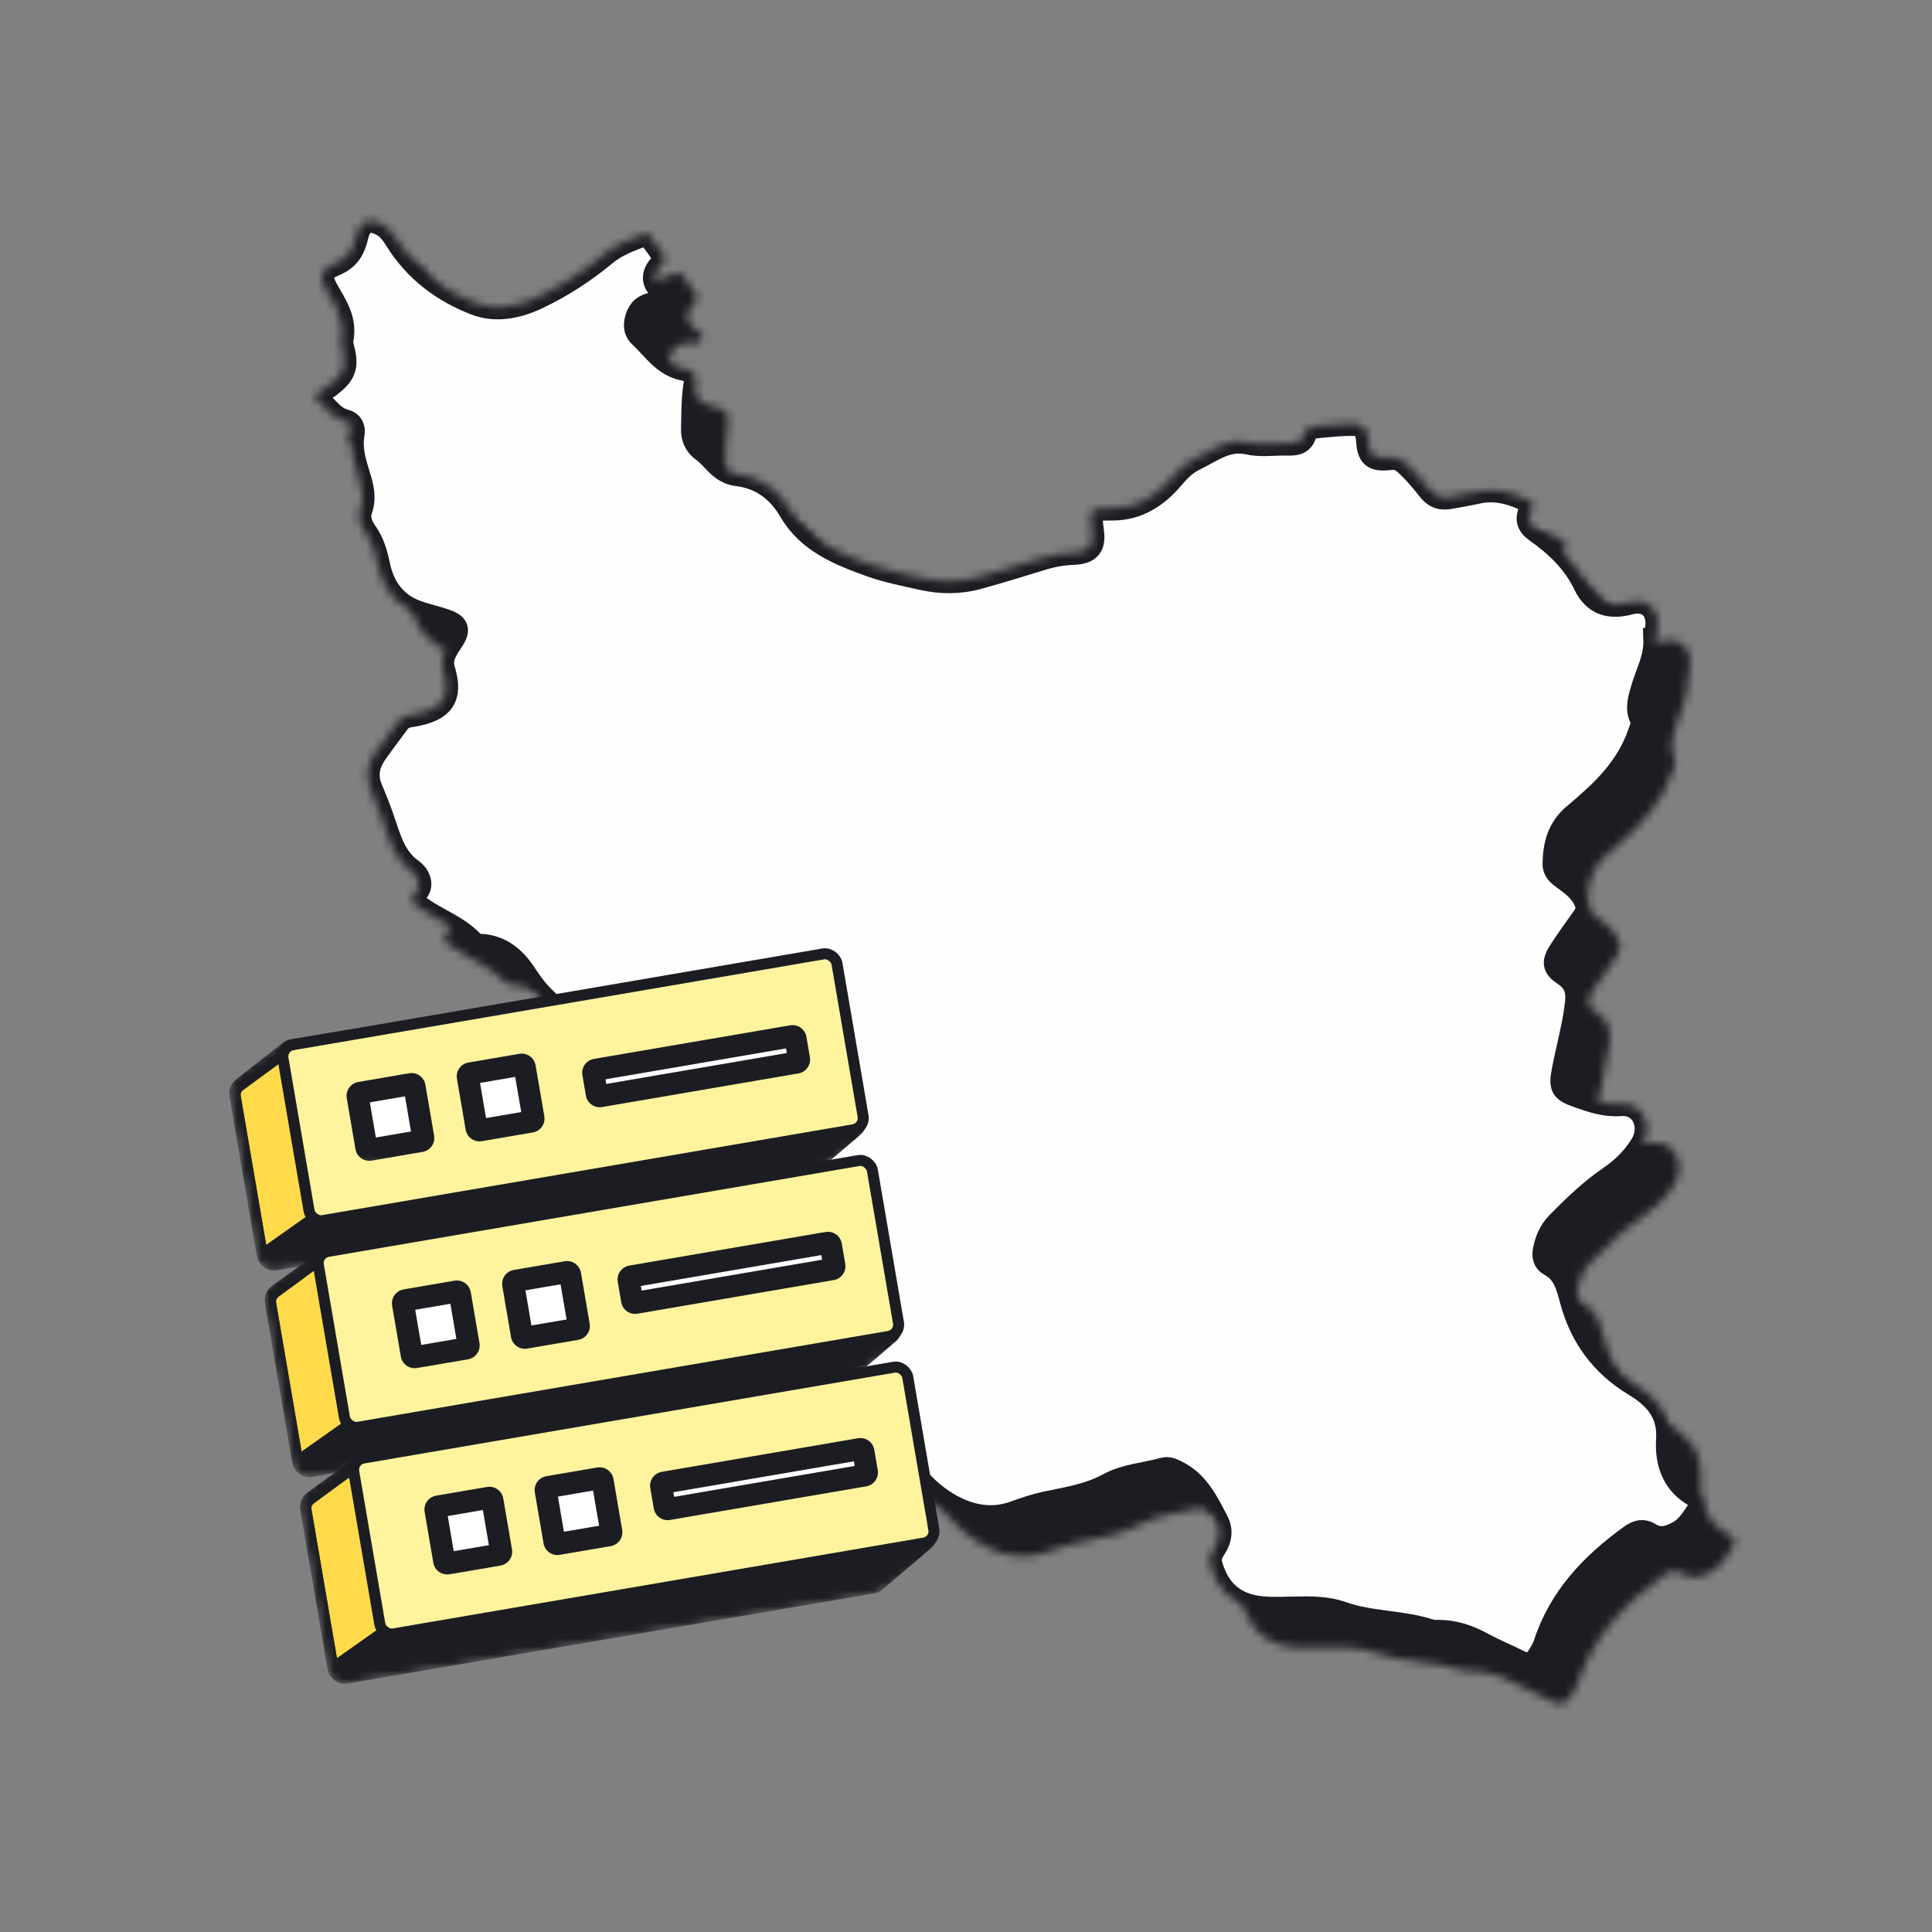 <svg width="240" height="240" viewBox="0 0 240 240" fill="none" xmlns="http://www.w3.org/2000/svg">
<rect x="0" y="0" width="240" height="240" fill="#808080" stroke="none"/>
<mask id="path-1-inside-1_49_1067" fill="white">
<path d="M209.673 84.331C209.746 86.562 208.708 88.389 208.145 90.304C207.775 91.565 207.336 92.823 207.974 94.075C208.265 94.64 207.941 95.297 207.734 95.904C206.528 99.448 204.149 102.214 201.313 104.676C200.783 105.136 200.271 105.619 199.725 106.059C197.693 107.694 197.189 109.828 197.15 112.136C197.134 113.025 197.728 113.445 198.32 113.883C199.435 114.702 200.539 115.504 201.079 116.872C201.374 117.621 201.237 118.212 200.76 118.87C199.807 120.189 198.862 121.512 197.974 122.87C196.989 124.377 197.051 124.944 198.431 125.858C199.688 126.692 200.106 127.79 199.945 129.321C199.646 132.147 198.852 134.912 198.312 137.707C197.893 139.872 198.04 140.238 200.091 140.952C201.775 141.539 203.407 142.124 205.385 141.979C208.13 141.775 209.465 144.746 207.976 147.135C206.943 148.791 205.629 150.081 204.004 151.187C201.635 152.8 199.578 154.803 197.572 156.839C196.655 157.767 196.182 158.92 195.943 160.143C195.8 160.866 195.941 161.531 196.582 161.867C198.39 162.814 198.815 164.572 199.296 166.364C200.505 170.87 203.088 174.376 207.081 176.783C209.653 178.333 211.468 180.254 211.254 183.659C211.067 186.655 212.037 189.206 214.785 190.665C215.613 191.105 215.622 191.658 215.114 192.392C214.401 193.414 213.819 194.516 212.643 195.193C211.364 195.93 210.153 196.239 208.937 195.458C208.163 194.961 207.448 195.126 206.679 195.679C201.802 199.179 197.861 203.357 196.004 209.078C195.836 209.59 195.542 210.079 195.252 210.552C194.631 211.565 193.941 211.92 192.782 211.333C191.273 210.569 189.688 209.934 188.2 209.117C186.504 208.187 184.689 207.544 182.634 207.563C182.317 207.566 181.986 207.564 181.697 207.471C178.168 206.315 174.242 206.53 170.744 205.277C168.844 204.595 166.797 204.619 164.752 204.663C163.665 204.687 162.574 204.722 161.491 204.678C157.628 204.527 155.378 202.74 154.373 199.158C154.154 198.378 154.467 197.737 154.866 197.124C155.595 196.005 155.726 194.918 155.158 193.828C153.923 191.461 152.768 189.025 150.193 187.747C149.679 187.491 149.164 187.221 148.54 187.399C146.28 188.046 143.888 188.139 141.757 189.3C139.272 190.653 136.598 191.044 133.953 191.603C132.6 191.891 131.307 192.336 129.992 192.809C127.595 193.67 125.172 193.36 123.052 192.391C121.074 191.489 119.366 190.13 117.942 188.483C117.579 188.062 117.203 187.622 116.735 187.328C114.661 186.028 112.956 184.428 111.74 182.272C110.98 180.922 109.565 180.282 107.954 179.968C105.029 179.397 102.493 178.05 100.186 176.339C99.404 175.761 98.91 174.94 98.893 173.901C98.851 171.45 98.441 169.075 98.069 166.688C97.951 165.924 97.761 165.2 97.222 164.697C94.327 162.014 92.925 158.297 90.741 155.125C89.865 153.85 89.029 152.552 88.064 151.337C87.317 150.397 86.387 149.712 85.21 149.397C83.966 149.062 83.042 148.394 82.229 147.437C80.653 145.58 79.677 145.704 78.05 147.795C75.543 151.012 73.899 151.045 71.711 147.924C71.342 147.395 70.979 146.861 70.573 146.36C69.583 145.13 69.169 143.814 69.565 142.085C69.852 140.835 69.674 139.51 69.609 138.228C69.557 137.204 69.621 136.185 69.697 135.159C69.776 134.109 70.191 133.33 71.154 132.658C73.218 131.216 73.277 130.45 71.606 128.896C70.622 127.979 69.876 126.896 69.132 125.779C67.87 123.89 66.218 122.453 63.666 122.332C63.325 122.315 62.913 122.185 62.703 121.956C60.912 120.018 58.331 119.17 56.238 117.656C55.492 117.115 54.602 116.823 55.774 115.534C56.524 114.71 55.909 113.513 55.143 112.977C52.918 111.418 52.343 108.945 51.52 106.583C51.078 105.314 50.587 104.064 50.063 102.832C49.392 101.254 49.662 99.742 50.7 98.279C51.614 96.987 52.571 95.721 53.517 94.452C53.983 93.824 54.674 93.733 55.357 93.615C59.005 92.99 60.096 91.464 59.081 88.078C58.66 86.676 59.266 85.677 60.013 84.584C61.048 83.064 60.894 82.519 59.236 81.955C58.197 81.601 57.113 81.353 56.07 81.01C53.14 80.047 51.569 77.903 50.973 74.994C50.681 73.564 50.274 72.218 49.44 71.031C48.856 70.205 48.421 69.231 48.787 68.179C49.326 66.628 48.948 65.27 48.523 63.897C48.003 62.231 47.492 60.578 47.821 58.727C47.952 57.987 47.652 57.37 46.918 57.191C45.301 56.799 44.58 55.37 43.395 54.483C43.021 54.202 43.054 53.945 43.503 53.674C43.982 53.384 44.453 53.072 44.901 52.734C46.756 51.332 47.102 50.398 46.604 48.325C46.503 47.902 46.349 47.444 46.436 47.025C46.947 44.528 45.621 42.728 44.561 40.822C43.659 39.201 43.735 38.409 45.551 37.65C47.341 36.902 47.921 35.741 48.307 34.116C48.757 32.215 49.971 31.785 51.653 32.776C52.427 33.232 52.894 33.96 53.355 34.688C55.674 38.369 59.015 40.919 63.084 42.492C65.536 43.44 68.186 42.985 70.746 41.774C73.802 40.327 76.599 38.5 79.217 36.332C80.517 35.254 82.114 34.642 83.685 34.059C84.041 33.926 84.454 33.759 84.701 34.074C85.331 34.881 85.941 35.708 86.486 36.578C86.791 37.063 86.418 37.491 86.053 37.896C85.134 38.913 85.176 39.934 86.158 40.751C86.616 41.134 87.459 41.472 87.263 42.049C87.021 42.767 86.077 42.548 85.442 42.612C84.489 42.71 83.736 43.035 83.335 43.952C82.917 44.906 82.872 45.869 83.617 46.552C85.298 48.091 86.513 50.193 89.105 50.658C90.05 50.826 90.639 51.345 90.431 52.626C90.136 54.436 90.177 56.274 90.125 58.097C90.093 59.219 90.507 60.123 91.435 60.786C92.026 61.208 92.511 61.77 93.017 62.295C93.722 63.028 94.548 63.602 95.6 63.725C98.7 64.079 100.837 65.838 102.252 68.264C104.459 72.049 108.243 73.574 112.124 74.974C114.222 75.731 116.469 76.167 118.679 76.658C120.917 77.155 123.231 77.171 125.545 76.532C128.258 75.782 130.954 74.942 133.655 74.124C134.903 73.747 136.147 73.548 137.434 73.497C139.315 73.42 139.908 72.669 139.675 70.88C139.298 67.978 139.339 68.002 142.321 67.991C145.279 67.979 147.663 66.486 149.579 64.227C150.385 63.277 151.227 62.394 152.322 61.866C154.471 60.83 156.439 59.202 159.074 59.806C160.514 60.135 162.129 59.915 163.668 59.923C164.705 59.929 165.781 60.077 166.137 58.572C166.271 58.002 166.991 57.838 167.521 57.788C169.108 57.633 170.706 57.456 172.278 57.484C173.407 57.505 173.919 58.382 173.975 59.433C174.089 61.51 174.612 61.972 176.765 61.718C177.496 61.632 178.067 61.851 178.585 62.307C179.75 63.336 180.721 64.538 181.685 65.737C182.33 66.537 183.103 66.763 184.152 66.567C185.278 66.357 186.42 66.174 187.528 65.924C190.003 65.372 192.042 66.113 194.079 67.069C194.646 67.333 194.616 67.59 194.313 68.076C193.627 69.18 193.901 70.044 194.854 70.714C197.396 72.5 199.599 74.587 200.96 77.433C202.044 79.698 203.841 80.393 206.476 79.693C208.687 79.105 210.109 80.438 209.913 82.663C209.858 83.286 209.743 83.911 209.684 84.331L209.673 84.331Z"/>
</mask>
<path d="M209.673 84.331C209.746 86.562 208.708 88.389 208.145 90.304C207.775 91.565 207.336 92.823 207.974 94.075C208.265 94.64 207.941 95.297 207.734 95.904C206.528 99.448 204.149 102.214 201.313 104.676C200.783 105.136 200.271 105.619 199.725 106.059C197.693 107.694 197.189 109.828 197.15 112.136C197.134 113.025 197.728 113.445 198.32 113.883C199.435 114.702 200.539 115.504 201.079 116.872C201.374 117.621 201.237 118.212 200.76 118.87C199.807 120.189 198.862 121.512 197.974 122.87C196.989 124.377 197.051 124.944 198.431 125.858C199.688 126.692 200.106 127.79 199.945 129.321C199.646 132.147 198.852 134.912 198.312 137.707C197.893 139.872 198.04 140.238 200.091 140.952C201.775 141.539 203.407 142.124 205.385 141.979C208.13 141.775 209.465 144.746 207.976 147.135C206.943 148.791 205.629 150.081 204.004 151.187C201.635 152.8 199.578 154.803 197.572 156.839C196.655 157.767 196.182 158.92 195.943 160.143C195.8 160.866 195.941 161.531 196.582 161.867C198.39 162.814 198.815 164.572 199.296 166.364C200.505 170.87 203.088 174.376 207.081 176.783C209.653 178.333 211.468 180.254 211.254 183.659C211.067 186.655 212.037 189.206 214.785 190.665C215.613 191.105 215.622 191.658 215.114 192.392C214.401 193.414 213.819 194.516 212.643 195.193C211.364 195.93 210.153 196.239 208.937 195.458C208.163 194.961 207.448 195.126 206.679 195.679C201.802 199.179 197.861 203.357 196.004 209.078C195.836 209.59 195.542 210.079 195.252 210.552C194.631 211.565 193.941 211.92 192.782 211.333C191.273 210.569 189.688 209.934 188.2 209.117C186.504 208.187 184.689 207.544 182.634 207.563C182.317 207.566 181.986 207.564 181.697 207.471C178.168 206.315 174.242 206.53 170.744 205.277C168.844 204.595 166.797 204.619 164.752 204.663C163.665 204.687 162.574 204.722 161.491 204.678C157.628 204.527 155.378 202.74 154.373 199.158C154.154 198.378 154.467 197.737 154.866 197.124C155.595 196.005 155.726 194.918 155.158 193.828C153.923 191.461 152.768 189.025 150.193 187.747C149.679 187.491 149.164 187.221 148.54 187.399C146.28 188.046 143.888 188.139 141.757 189.3C139.272 190.653 136.598 191.044 133.953 191.603C132.6 191.891 131.307 192.336 129.992 192.809C127.595 193.67 125.172 193.36 123.052 192.391C121.074 191.489 119.366 190.13 117.942 188.483C117.579 188.062 117.203 187.622 116.735 187.328C114.661 186.028 112.956 184.428 111.74 182.272C110.98 180.922 109.565 180.282 107.954 179.968C105.029 179.397 102.493 178.05 100.186 176.339C99.404 175.761 98.91 174.94 98.893 173.901C98.851 171.45 98.441 169.075 98.069 166.688C97.951 165.924 97.761 165.2 97.222 164.697C94.327 162.014 92.925 158.297 90.741 155.125C89.865 153.85 89.029 152.552 88.064 151.337C87.317 150.397 86.387 149.712 85.21 149.397C83.966 149.062 83.042 148.394 82.229 147.437C80.653 145.58 79.677 145.704 78.05 147.795C75.543 151.012 73.899 151.045 71.711 147.924C71.342 147.395 70.979 146.861 70.573 146.36C69.583 145.13 69.169 143.814 69.565 142.085C69.852 140.835 69.674 139.51 69.609 138.228C69.557 137.204 69.621 136.185 69.697 135.159C69.776 134.109 70.191 133.33 71.154 132.658C73.218 131.216 73.277 130.45 71.606 128.896C70.622 127.979 69.876 126.896 69.132 125.779C67.87 123.89 66.218 122.453 63.666 122.332C63.325 122.315 62.913 122.185 62.703 121.956C60.912 120.018 58.331 119.17 56.238 117.656C55.492 117.115 54.602 116.823 55.774 115.534C56.524 114.71 55.909 113.513 55.143 112.977C52.918 111.418 52.343 108.945 51.52 106.583C51.078 105.314 50.587 104.064 50.063 102.832C49.392 101.254 49.662 99.742 50.7 98.279C51.614 96.987 52.571 95.721 53.517 94.452C53.983 93.824 54.674 93.733 55.357 93.615C59.005 92.99 60.096 91.464 59.081 88.078C58.66 86.676 59.266 85.677 60.013 84.584C61.048 83.064 60.894 82.519 59.236 81.955C58.197 81.601 57.113 81.353 56.07 81.01C53.14 80.047 51.569 77.903 50.973 74.994C50.681 73.564 50.274 72.218 49.44 71.031C48.856 70.205 48.421 69.231 48.787 68.179C49.326 66.628 48.948 65.27 48.523 63.897C48.003 62.231 47.492 60.578 47.821 58.727C47.952 57.987 47.652 57.37 46.918 57.191C45.301 56.799 44.58 55.37 43.395 54.483C43.021 54.202 43.054 53.945 43.503 53.674C43.982 53.384 44.453 53.072 44.901 52.734C46.756 51.332 47.102 50.398 46.604 48.325C46.503 47.902 46.349 47.444 46.436 47.025C46.947 44.528 45.621 42.728 44.561 40.822C43.659 39.201 43.735 38.409 45.551 37.65C47.341 36.902 47.921 35.741 48.307 34.116C48.757 32.215 49.971 31.785 51.653 32.776C52.427 33.232 52.894 33.96 53.355 34.688C55.674 38.369 59.015 40.919 63.084 42.492C65.536 43.44 68.186 42.985 70.746 41.774C73.802 40.327 76.599 38.5 79.217 36.332C80.517 35.254 82.114 34.642 83.685 34.059C84.041 33.926 84.454 33.759 84.701 34.074C85.331 34.881 85.941 35.708 86.486 36.578C86.791 37.063 86.418 37.491 86.053 37.896C85.134 38.913 85.176 39.934 86.158 40.751C86.616 41.134 87.459 41.472 87.263 42.049C87.021 42.767 86.077 42.548 85.442 42.612C84.489 42.71 83.736 43.035 83.335 43.952C82.917 44.906 82.872 45.869 83.617 46.552C85.298 48.091 86.513 50.193 89.105 50.658C90.05 50.826 90.639 51.345 90.431 52.626C90.136 54.436 90.177 56.274 90.125 58.097C90.093 59.219 90.507 60.123 91.435 60.786C92.026 61.208 92.511 61.77 93.017 62.295C93.722 63.028 94.548 63.602 95.6 63.725C98.7 64.079 100.837 65.838 102.252 68.264C104.459 72.049 108.243 73.574 112.124 74.974C114.222 75.731 116.469 76.167 118.679 76.658C120.917 77.155 123.231 77.171 125.545 76.532C128.258 75.782 130.954 74.942 133.655 74.124C134.903 73.747 136.147 73.548 137.434 73.497C139.315 73.42 139.908 72.669 139.675 70.88C139.298 67.978 139.339 68.002 142.321 67.991C145.279 67.979 147.663 66.486 149.579 64.227C150.385 63.277 151.227 62.394 152.322 61.866C154.471 60.83 156.439 59.202 159.074 59.806C160.514 60.135 162.129 59.915 163.668 59.923C164.705 59.929 165.781 60.077 166.137 58.572C166.271 58.002 166.991 57.838 167.521 57.788C169.108 57.633 170.706 57.456 172.278 57.484C173.407 57.505 173.919 58.382 173.975 59.433C174.089 61.51 174.612 61.972 176.765 61.718C177.496 61.632 178.067 61.851 178.585 62.307C179.75 63.336 180.721 64.538 181.685 65.737C182.33 66.537 183.103 66.763 184.152 66.567C185.278 66.357 186.42 66.174 187.528 65.924C190.003 65.372 192.042 66.113 194.079 67.069C194.646 67.333 194.616 67.59 194.313 68.076C193.627 69.18 193.901 70.044 194.854 70.714C197.396 72.5 199.599 74.587 200.96 77.433C202.044 79.698 203.841 80.393 206.476 79.693C208.687 79.105 210.109 80.438 209.913 82.663C209.858 83.286 209.743 83.911 209.684 84.331L209.673 84.331Z" fill="#1C1D22" stroke="#1C1D22" stroke-width="3" mask="url(#path-1-inside-1_49_1067)"/>
<mask id="path-2-inside-2_49_1067" fill="white">
<path d="M205.645 79.497C205.718 81.728 204.68 83.555 204.117 85.47C203.746 86.731 203.308 87.989 203.946 89.241C204.237 89.806 203.913 90.463 203.705 91.07C202.499 94.614 200.121 97.38 197.284 99.841C196.754 100.302 196.243 100.785 195.696 101.225C193.664 102.86 193.16 104.994 193.122 107.302C193.106 108.191 193.7 108.611 194.292 109.049C195.407 109.868 196.511 110.67 197.051 112.038C197.346 112.787 197.208 113.378 196.732 114.036C195.779 115.355 194.834 116.678 193.946 118.036C192.961 119.543 193.023 120.11 194.403 121.024C195.66 121.858 196.077 122.956 195.917 124.487C195.617 127.313 194.823 130.078 194.283 132.873C193.865 135.038 194.012 135.404 196.062 136.118C197.746 136.705 199.379 137.29 201.356 137.145C204.102 136.941 205.437 139.912 203.947 142.301C202.914 143.957 201.601 145.247 199.975 146.353C197.606 147.966 195.55 149.969 193.544 152.005C192.627 152.933 192.154 154.086 191.914 155.309C191.772 156.032 191.912 156.697 192.554 157.033C194.362 157.98 194.787 159.738 195.267 161.53C196.477 166.036 199.06 169.542 203.052 171.949C205.625 173.499 207.44 175.42 207.225 178.825C207.038 181.821 208.008 184.372 210.756 185.831C211.585 186.271 211.594 186.824 211.085 187.558C210.373 188.58 209.791 189.682 208.615 190.359C207.335 191.096 206.124 191.405 204.908 190.624C204.134 190.127 203.42 190.292 202.651 190.845C197.773 194.345 193.833 198.523 191.975 204.244C191.808 204.756 191.514 205.245 191.224 205.718C190.602 206.731 189.913 207.086 188.754 206.499C187.244 205.735 185.66 205.1 184.171 204.283C182.475 203.353 180.66 202.71 178.605 202.729C178.289 202.732 177.957 202.73 177.668 202.637C174.14 201.481 170.214 201.696 166.716 200.443C164.816 199.761 162.768 199.785 160.723 199.829C159.637 199.853 158.546 199.888 157.463 199.844C153.6 199.693 151.35 197.906 150.345 194.324C150.125 193.544 150.439 192.903 150.838 192.29C151.567 191.171 151.698 190.084 151.129 188.994C149.894 186.627 148.739 184.191 146.164 182.913C145.651 182.657 145.136 182.387 144.512 182.565C142.252 183.212 139.859 183.305 137.728 184.466C135.243 185.819 132.57 186.21 129.924 186.769C128.572 187.057 127.279 187.502 125.963 187.975C123.567 188.836 121.144 188.526 119.024 187.557C117.046 186.655 115.337 185.296 113.914 183.649C113.551 183.228 113.174 182.788 112.707 182.494C110.633 181.194 108.928 179.594 107.712 177.438C106.952 176.088 105.536 175.448 103.926 175.134C101.001 174.563 98.465 173.217 96.158 171.505C95.376 170.927 94.882 170.106 94.865 169.067C94.822 166.617 94.413 164.241 94.041 161.854C93.922 161.09 93.733 160.366 93.194 159.863C90.299 157.18 88.897 153.464 86.713 150.291C85.836 149.016 85.001 147.718 84.036 146.503C83.289 145.563 82.359 144.878 81.181 144.563C79.938 144.228 79.014 143.56 78.201 142.603C76.625 140.746 75.649 140.87 74.022 142.961C71.514 146.178 69.871 146.211 67.683 143.09C67.313 142.561 66.95 142.027 66.544 141.526C65.555 140.296 65.141 138.98 65.537 137.251C65.824 136.001 65.645 134.676 65.58 133.394C65.528 132.37 65.593 131.351 65.669 130.325C65.748 129.275 66.162 128.496 67.125 127.824C69.19 126.382 69.248 125.616 67.578 124.062C66.593 123.145 65.847 122.062 65.103 120.945C63.842 119.056 62.19 117.619 59.637 117.498C59.297 117.481 58.885 117.351 58.675 117.122C56.884 115.184 54.303 114.336 52.21 112.822C51.464 112.281 50.574 111.989 51.746 110.7C52.496 109.876 51.88 108.679 51.115 108.143C48.889 106.584 48.314 104.111 47.492 101.749C47.05 100.48 46.558 99.23 46.035 97.998C45.364 96.42 45.633 94.908 46.672 93.445C47.586 92.153 48.542 90.887 49.488 89.618C49.955 88.99 50.645 88.899 51.329 88.781C54.977 88.156 56.068 86.63 55.052 83.244C54.631 81.842 55.237 80.844 55.984 79.75C57.02 78.23 56.865 77.685 55.208 77.121C54.169 76.767 53.085 76.519 52.041 76.176C49.112 75.213 47.54 73.069 46.945 70.16C46.653 68.73 46.246 67.384 45.411 66.197C44.828 65.371 44.393 64.397 44.758 63.346C45.298 61.794 44.92 60.437 44.495 59.063C43.975 57.397 43.464 55.744 43.792 53.893C43.923 53.153 43.624 52.536 42.889 52.357C41.273 51.965 40.551 50.536 39.367 49.649C38.992 49.368 39.026 49.111 39.475 48.84C39.954 48.55 40.425 48.237 40.873 47.9C42.727 46.498 43.074 45.564 42.576 43.492C42.474 43.068 42.321 42.61 42.407 42.191C42.919 39.694 41.593 37.894 40.532 35.989C39.631 34.367 39.707 33.575 41.523 32.816C43.313 32.068 43.892 30.907 44.279 29.282C44.728 27.381 45.943 26.951 47.624 27.942C48.399 28.398 48.865 29.126 49.327 29.854C51.646 33.535 54.986 36.085 59.055 37.658C61.508 38.606 64.158 38.151 66.718 36.94C69.774 35.493 72.571 33.666 75.189 31.498C76.489 30.42 78.086 29.808 79.657 29.225C80.013 29.092 80.426 28.925 80.673 29.24C81.302 30.047 81.913 30.874 82.458 31.744C82.762 32.229 82.389 32.657 82.025 33.062C81.106 34.078 81.148 35.1 82.13 35.917C82.588 36.3 83.43 36.638 83.235 37.215C82.992 37.933 82.049 37.714 81.414 37.778C80.461 37.876 79.707 38.201 79.306 39.118C78.889 40.072 78.844 41.035 79.589 41.718C81.27 43.257 82.485 45.359 85.076 45.824C86.022 45.992 86.61 46.511 86.403 47.792C86.108 49.602 86.149 51.44 86.097 53.263C86.064 54.385 86.479 55.289 87.407 55.952C87.998 56.374 88.482 56.936 88.988 57.461C89.694 58.194 90.52 58.768 91.572 58.891C94.672 59.245 96.809 61.004 98.224 63.43C100.43 67.215 104.215 68.74 108.095 70.14C110.194 70.897 112.441 71.333 114.65 71.824C116.889 72.321 119.203 72.338 121.517 71.698C124.23 70.948 126.926 70.108 129.626 69.29C130.874 68.913 132.119 68.714 133.406 68.663C135.287 68.586 135.879 67.835 135.646 66.046C135.27 63.144 135.31 63.168 138.292 63.157C141.25 63.145 143.635 61.652 145.55 59.393C146.356 58.443 147.199 57.56 148.294 57.032C150.443 55.996 152.411 54.368 155.045 54.972C156.485 55.301 158.101 55.081 159.64 55.089C160.676 55.095 161.753 55.243 162.108 53.738C162.243 53.168 162.963 53.004 163.493 52.953C165.079 52.799 166.678 52.622 168.25 52.65C169.379 52.672 169.89 53.548 169.947 54.599C170.06 56.676 170.583 57.138 172.737 56.884C173.467 56.798 174.038 57.017 174.557 57.473C175.721 58.502 176.693 59.704 177.657 60.903C178.301 61.703 179.075 61.929 180.123 61.733C181.25 61.523 182.392 61.34 183.499 61.09C185.975 60.538 188.013 61.279 190.051 62.235C190.618 62.499 190.587 62.756 190.285 63.242C189.599 64.347 189.872 65.21 190.826 65.88C193.368 67.666 195.571 69.753 196.932 72.599C198.016 74.864 199.812 75.559 202.448 74.859C204.659 74.271 206.08 75.605 205.885 77.829C205.83 78.452 205.715 79.077 205.656 79.497L205.645 79.497Z"/>
</mask>
<path d="M205.645 79.497C205.718 81.728 204.68 83.555 204.117 85.47C203.746 86.731 203.308 87.989 203.946 89.241C204.237 89.806 203.913 90.463 203.705 91.07C202.499 94.614 200.121 97.38 197.284 99.841C196.754 100.302 196.243 100.785 195.696 101.225C193.664 102.86 193.16 104.994 193.122 107.302C193.106 108.191 193.7 108.611 194.292 109.049C195.407 109.868 196.511 110.67 197.051 112.038C197.346 112.787 197.208 113.378 196.732 114.036C195.779 115.355 194.834 116.678 193.946 118.036C192.961 119.543 193.023 120.11 194.403 121.024C195.66 121.858 196.077 122.956 195.917 124.487C195.617 127.313 194.823 130.078 194.283 132.873C193.865 135.038 194.012 135.404 196.062 136.118C197.746 136.705 199.379 137.29 201.356 137.145C204.102 136.941 205.437 139.912 203.947 142.301C202.914 143.957 201.601 145.247 199.975 146.353C197.606 147.966 195.55 149.969 193.544 152.005C192.627 152.933 192.154 154.086 191.914 155.309C191.772 156.032 191.912 156.697 192.554 157.033C194.362 157.98 194.787 159.738 195.267 161.53C196.477 166.036 199.06 169.542 203.052 171.949C205.625 173.499 207.44 175.42 207.225 178.825C207.038 181.821 208.008 184.372 210.756 185.831C211.585 186.271 211.594 186.824 211.085 187.558C210.373 188.58 209.791 189.682 208.615 190.359C207.335 191.096 206.124 191.405 204.908 190.624C204.134 190.127 203.42 190.292 202.651 190.845C197.773 194.345 193.833 198.523 191.975 204.244C191.808 204.756 191.514 205.245 191.224 205.718C190.602 206.731 189.913 207.086 188.754 206.499C187.244 205.735 185.66 205.1 184.171 204.283C182.475 203.353 180.66 202.71 178.605 202.729C178.289 202.732 177.957 202.73 177.668 202.637C174.14 201.481 170.214 201.696 166.716 200.443C164.816 199.761 162.768 199.785 160.723 199.829C159.637 199.853 158.546 199.888 157.463 199.844C153.6 199.693 151.35 197.906 150.345 194.324C150.125 193.544 150.439 192.903 150.838 192.29C151.567 191.171 151.698 190.084 151.129 188.994C149.894 186.627 148.739 184.191 146.164 182.913C145.651 182.657 145.136 182.387 144.512 182.565C142.252 183.212 139.859 183.305 137.728 184.466C135.243 185.819 132.57 186.21 129.924 186.769C128.572 187.057 127.279 187.502 125.963 187.975C123.567 188.836 121.144 188.526 119.024 187.557C117.046 186.655 115.337 185.296 113.914 183.649C113.551 183.228 113.174 182.788 112.707 182.494C110.633 181.194 108.928 179.594 107.712 177.438C106.952 176.088 105.536 175.448 103.926 175.134C101.001 174.563 98.465 173.217 96.158 171.505C95.376 170.927 94.882 170.106 94.865 169.067C94.822 166.617 94.413 164.241 94.041 161.854C93.922 161.09 93.733 160.366 93.194 159.863C90.299 157.18 88.897 153.464 86.713 150.291C85.836 149.016 85.001 147.718 84.036 146.503C83.289 145.563 82.359 144.878 81.181 144.563C79.938 144.228 79.014 143.56 78.201 142.603C76.625 140.746 75.649 140.87 74.022 142.961C71.514 146.178 69.871 146.211 67.683 143.09C67.313 142.561 66.95 142.027 66.544 141.526C65.555 140.296 65.141 138.98 65.537 137.251C65.824 136.001 65.645 134.676 65.58 133.394C65.528 132.37 65.593 131.351 65.669 130.325C65.748 129.275 66.162 128.496 67.125 127.824C69.19 126.382 69.248 125.616 67.578 124.062C66.593 123.145 65.847 122.062 65.103 120.945C63.842 119.056 62.19 117.619 59.637 117.498C59.297 117.481 58.885 117.351 58.675 117.122C56.884 115.184 54.303 114.336 52.21 112.822C51.464 112.281 50.574 111.989 51.746 110.7C52.496 109.876 51.88 108.679 51.115 108.143C48.889 106.584 48.314 104.111 47.492 101.749C47.05 100.48 46.558 99.23 46.035 97.998C45.364 96.42 45.633 94.908 46.672 93.445C47.586 92.153 48.542 90.887 49.488 89.618C49.955 88.99 50.645 88.899 51.329 88.781C54.977 88.156 56.068 86.63 55.052 83.244C54.631 81.842 55.237 80.844 55.984 79.75C57.02 78.23 56.865 77.685 55.208 77.121C54.169 76.767 53.085 76.519 52.041 76.176C49.112 75.213 47.54 73.069 46.945 70.16C46.653 68.73 46.246 67.384 45.411 66.197C44.828 65.371 44.393 64.397 44.758 63.346C45.298 61.794 44.92 60.437 44.495 59.063C43.975 57.397 43.464 55.744 43.792 53.893C43.923 53.153 43.624 52.536 42.889 52.357C41.273 51.965 40.551 50.536 39.367 49.649C38.992 49.368 39.026 49.111 39.475 48.84C39.954 48.55 40.425 48.237 40.873 47.9C42.727 46.498 43.074 45.564 42.576 43.492C42.474 43.068 42.321 42.61 42.407 42.191C42.919 39.694 41.593 37.894 40.532 35.989C39.631 34.367 39.707 33.575 41.523 32.816C43.313 32.068 43.892 30.907 44.279 29.282C44.728 27.381 45.943 26.951 47.624 27.942C48.399 28.398 48.865 29.126 49.327 29.854C51.646 33.535 54.986 36.085 59.055 37.658C61.508 38.606 64.158 38.151 66.718 36.94C69.774 35.493 72.571 33.666 75.189 31.498C76.489 30.42 78.086 29.808 79.657 29.225C80.013 29.092 80.426 28.925 80.673 29.24C81.302 30.047 81.913 30.874 82.458 31.744C82.762 32.229 82.389 32.657 82.025 33.062C81.106 34.078 81.148 35.1 82.13 35.917C82.588 36.3 83.43 36.638 83.235 37.215C82.992 37.933 82.049 37.714 81.414 37.778C80.461 37.876 79.707 38.201 79.306 39.118C78.889 40.072 78.844 41.035 79.589 41.718C81.27 43.257 82.485 45.359 85.076 45.824C86.022 45.992 86.61 46.511 86.403 47.792C86.108 49.602 86.149 51.44 86.097 53.263C86.064 54.385 86.479 55.289 87.407 55.952C87.998 56.374 88.482 56.936 88.988 57.461C89.694 58.194 90.52 58.768 91.572 58.891C94.672 59.245 96.809 61.004 98.224 63.43C100.43 67.215 104.215 68.74 108.095 70.14C110.194 70.897 112.441 71.333 114.65 71.824C116.889 72.321 119.203 72.338 121.517 71.698C124.23 70.948 126.926 70.108 129.626 69.29C130.874 68.913 132.119 68.714 133.406 68.663C135.287 68.586 135.879 67.835 135.646 66.046C135.27 63.144 135.31 63.168 138.292 63.157C141.25 63.145 143.635 61.652 145.55 59.393C146.356 58.443 147.199 57.56 148.294 57.032C150.443 55.996 152.411 54.368 155.045 54.972C156.485 55.301 158.101 55.081 159.64 55.089C160.676 55.095 161.753 55.243 162.108 53.738C162.243 53.168 162.963 53.004 163.493 52.953C165.079 52.799 166.678 52.622 168.25 52.65C169.379 52.672 169.89 53.548 169.947 54.599C170.06 56.676 170.583 57.138 172.737 56.884C173.467 56.798 174.038 57.017 174.557 57.473C175.721 58.502 176.693 59.704 177.657 60.903C178.301 61.703 179.075 61.929 180.123 61.733C181.25 61.523 182.392 61.34 183.499 61.09C185.975 60.538 188.013 61.279 190.051 62.235C190.618 62.499 190.587 62.756 190.285 63.242C189.599 64.347 189.872 65.21 190.826 65.88C193.368 67.666 195.571 69.753 196.932 72.599C198.016 74.864 199.812 75.559 202.448 74.859C204.659 74.271 206.08 75.605 205.885 77.829C205.83 78.452 205.715 79.077 205.656 79.497L205.645 79.497Z" fill="#FEFEFE" stroke="#1C1D22" stroke-width="3" mask="url(#path-2-inside-2_49_1067)"/>
<mask id="mask0_49_1067" style="mask-type:alpha" maskUnits="userSpaceOnUse" x="28" y="117" width="80" height="41">
<path d="M29.112 135.589C29.018 135.04 29.242 134.484 29.692 134.154L36.145 129.414C36.333 129.276 36.551 129.185 36.781 129.148L101.959 118.538C102.757 118.408 103.511 118.946 103.647 119.743L107.122 140.042C107.22 140.611 106.975 141.185 106.498 141.509L100.365 145.673C100.191 145.792 99.993 145.871 99.786 145.907L34.291 157.118C33.49 157.255 32.728 156.716 32.591 155.915L29.112 135.589Z" fill="#7CAAF4" stroke="#1C1D22" stroke-width="1.37"/>
</mask>
<g mask="url(#mask0_49_1067)">
<path d="M29.233 136.297C29.139 135.748 29.363 135.192 29.813 134.862L35.273 130.852C35.457 130.716 35.671 130.626 35.896 130.587L102.07 119.26C102.872 119.122 103.633 119.661 103.77 120.463L106.954 139.059C107.041 139.57 106.853 140.091 106.458 140.428L100.408 145.589C100.207 145.761 99.962 145.876 99.701 145.921L34.291 157.117C33.489 157.255 32.728 156.716 32.591 155.914L29.233 136.297Z" fill="#FFDB4B" stroke="#1C1D22" stroke-width="1.37"/>
<path d="M32.448 155.079L32.84 157.367L100.809 145.732L106.908 138.792L38.95 150.486L32.448 155.079Z" fill="#1C1D22"/>
<path d="M29.19 136.045C29.098 135.511 29.307 134.971 29.733 134.637L35.574 130.066C35.769 129.913 36 129.812 36.245 129.772L101.829 119.114C102.627 118.984 103.38 119.522 103.516 120.319L106.646 138.6C106.734 139.113 106.544 139.635 106.146 139.972L100.114 145.081C99.913 145.251 99.67 145.364 99.411 145.409L34.197 156.572C33.396 156.709 32.635 156.17 32.497 155.369L29.19 136.045Z" stroke="#1C1D22" stroke-width="1.37"/>
</g>
<rect x="34.905" y="130.03" width="69.819" height="22.165" rx="1.473" transform="rotate(-9.714 34.905 130.03)" fill="#FFF39E" stroke="#1C1D22" stroke-width="1.37"/>
<mask id="path-8-outside-3_49_1067" maskUnits="userSpaceOnUse" x="42.041" y="124.162" width="60.01" height="20.797" fill="black">
<rect fill="white" x="42.041" y="124.162" width="60.01" height="20.797"/>
<path d="M52.575 141.306C52.61 141.512 52.472 141.708 52.266 141.743L45.945 142.825C45.739 142.86 45.543 142.722 45.508 142.516L44.426 136.194C44.391 135.988 44.529 135.792 44.735 135.757L51.056 134.675C51.262 134.64 51.458 134.778 51.493 134.984L52.575 141.306ZM66.264 138.89C66.299 139.096 66.161 139.292 65.955 139.327L59.633 140.41C59.427 140.445 59.231 140.306 59.196 140.1L58.114 133.779C58.079 133.572 58.217 133.377 58.423 133.341L64.745 132.259C64.951 132.224 65.147 132.363 65.182 132.569L66.264 138.89ZM99.255 131.561C99.291 131.767 99.152 131.962 98.946 131.998L74.569 136.171C74.362 136.206 74.167 136.067 74.131 135.861L73.698 133.33C73.663 133.124 73.801 132.928 74.007 132.893L98.385 128.72C98.591 128.685 98.787 128.823 98.822 129.03L99.255 131.561Z"/>
</mask>
<path d="M52.575 141.306C52.61 141.512 52.472 141.708 52.266 141.743L45.945 142.825C45.739 142.86 45.543 142.722 45.508 142.516L44.426 136.194C44.391 135.988 44.529 135.792 44.735 135.757L51.056 134.675C51.262 134.64 51.458 134.778 51.493 134.984L52.575 141.306ZM66.264 138.89C66.299 139.096 66.161 139.292 65.955 139.327L59.633 140.41C59.427 140.445 59.231 140.306 59.196 140.1L58.114 133.779C58.079 133.572 58.217 133.377 58.423 133.341L64.745 132.259C64.951 132.224 65.147 132.363 65.182 132.569L66.264 138.89ZM99.255 131.561C99.291 131.767 99.152 131.962 98.946 131.998L74.569 136.171C74.362 136.206 74.167 136.067 74.131 135.861L73.698 133.33C73.663 133.124 73.801 132.928 74.007 132.893L98.385 128.72C98.591 128.685 98.787 128.823 98.822 129.03L99.255 131.561Z" fill="white"/>
<path d="M74.569 136.171L74.8 137.521L74.569 136.171ZM98.946 131.998L98.715 130.647L98.946 131.998ZM59.633 140.41L59.402 139.059L59.633 140.41ZM45.945 142.825L46.176 144.175L45.945 142.825ZM52.266 141.743L52.035 140.392L45.714 141.474L45.945 142.825L46.176 144.175L52.497 143.094L52.266 141.743ZM45.508 142.516L46.858 142.284L45.776 135.963L44.426 136.194L43.075 136.425L44.157 142.747L45.508 142.516ZM44.735 135.757L44.966 137.107L51.287 136.025L51.056 134.675L50.825 133.324L44.504 134.406L44.735 135.757ZM51.493 134.984L50.142 135.215L51.224 141.537L52.575 141.306L53.925 141.075L52.843 134.753L51.493 134.984ZM65.955 139.327L65.724 137.977L59.402 139.059L59.633 140.41L59.864 141.76L66.186 140.678L65.955 139.327ZM59.196 140.1L60.547 139.869L59.464 133.547L58.114 133.779L56.763 134.01L57.846 140.331L59.196 140.1ZM58.423 133.341L58.654 134.692L64.976 133.61L64.745 132.259L64.514 130.909L58.192 131.991L58.423 133.341ZM65.182 132.569L63.831 132.8L64.914 139.121L66.264 138.89L67.615 138.659L66.532 132.337L65.182 132.569ZM98.946 131.998L98.715 130.647L74.337 134.82L74.569 136.171L74.8 137.521L99.177 133.348L98.946 131.998ZM74.131 135.861L75.482 135.63L75.049 133.099L73.698 133.33L72.348 133.561L72.781 136.092L74.131 135.861ZM74.007 132.893L74.239 134.244L98.616 130.071L98.385 128.72L98.154 127.37L73.776 131.543L74.007 132.893ZM98.822 129.03L97.472 129.261L97.905 131.792L99.255 131.561L100.606 131.329L100.173 128.798L98.822 129.03ZM98.385 128.72L98.616 130.071C98.076 130.163 97.564 129.8 97.472 129.261L98.822 129.03L100.173 128.798C100.01 127.846 99.106 127.207 98.154 127.37L98.385 128.72ZM73.698 133.33L75.049 133.099C75.141 133.639 74.778 134.151 74.239 134.244L74.007 132.893L73.776 131.543C72.824 131.706 72.185 132.609 72.348 133.561L73.698 133.33ZM74.569 136.171L74.337 134.82C74.877 134.728 75.39 135.09 75.482 135.63L74.131 135.861L72.781 136.092C72.944 137.044 73.848 137.684 74.8 137.521L74.569 136.171ZM98.946 131.998L99.177 133.348C100.129 133.185 100.769 132.281 100.606 131.329L99.255 131.561L97.905 131.792C97.812 131.252 98.175 130.74 98.715 130.647L98.946 131.998ZM64.745 132.259L64.976 133.61C64.436 133.702 63.924 133.34 63.831 132.8L65.182 132.569L66.532 132.337C66.37 131.385 65.466 130.746 64.514 130.909L64.745 132.259ZM58.114 133.779L59.464 133.547C59.557 134.087 59.194 134.6 58.654 134.692L58.423 133.341L58.192 131.991C57.24 132.154 56.6 133.058 56.763 134.01L58.114 133.779ZM59.633 140.41L59.402 139.059C59.942 138.967 60.454 139.329 60.547 139.869L59.196 140.1L57.846 140.331C58.008 141.283 58.912 141.923 59.864 141.76L59.633 140.41ZM65.955 139.327L66.186 140.678C67.138 140.515 67.778 139.611 67.615 138.659L66.264 138.89L64.914 139.121C64.821 138.582 65.184 138.069 65.724 137.977L65.955 139.327ZM51.056 134.675L51.287 136.025C50.747 136.118 50.235 135.755 50.142 135.215L51.493 134.984L52.843 134.753C52.681 133.801 51.777 133.161 50.825 133.324L51.056 134.675ZM44.426 136.194L45.776 135.963C45.869 136.503 45.506 137.015 44.966 137.107L44.735 135.757L44.504 134.406C43.552 134.569 42.912 135.473 43.075 136.425L44.426 136.194ZM45.945 142.825L45.714 141.474C46.254 141.382 46.766 141.745 46.858 142.284L45.508 142.516L44.157 142.747C44.32 143.699 45.224 144.338 46.176 144.175L45.945 142.825ZM52.266 141.743L52.497 143.094C53.449 142.931 54.089 142.027 53.925 141.075L52.575 141.306L51.224 141.537C51.132 140.997 51.495 140.485 52.035 140.392L52.266 141.743Z" fill="#1C1D22" mask="url(#path-8-outside-3_49_1067)"/>
<mask id="mask1_49_1067" style="mask-type:alpha" maskUnits="userSpaceOnUse" x="32" y="143" width="81" height="41">
<path d="M33.506 161.262C33.411 160.712 33.636 160.156 34.085 159.826L40.539 155.087C40.727 154.949 40.944 154.857 41.174 154.82L106.353 144.21C107.151 144.08 107.904 144.618 108.041 145.415L111.516 165.715C111.613 166.284 111.369 166.857 110.891 167.182L104.758 171.346C104.584 171.464 104.387 171.543 104.179 171.579L38.685 182.79C37.883 182.927 37.122 182.389 36.985 181.587L33.506 161.262Z" fill="#7CAAF4" stroke="#1C1D22" stroke-width="1.37"/>
</mask>
<g mask="url(#mask1_49_1067)">
<path d="M33.626 161.969C33.532 161.42 33.757 160.864 34.206 160.534L39.666 156.524C39.85 156.388 40.064 156.298 40.289 156.259L106.464 144.932C107.265 144.794 108.027 145.333 108.164 146.135L111.347 164.731C111.435 165.242 111.246 165.762 110.851 166.099L104.802 171.261C104.6 171.433 104.356 171.548 104.094 171.593L38.684 182.789C37.883 182.927 37.122 182.388 36.984 181.586L33.626 161.969Z" fill="#FFDB4B" stroke="#1C1D22" stroke-width="1.37"/>
<path d="M36.842 180.751L37.234 183.039L105.202 171.404L111.302 164.464L43.343 176.158L36.842 180.751Z" fill="#1C1D22"/>
<path d="M33.59 161.752C33.495 161.2 33.722 160.642 34.175 160.313L40.611 155.633C40.797 155.498 41.013 155.408 41.24 155.371L106.223 144.786C107.021 144.656 107.775 145.194 107.911 145.991L111.04 164.272C111.128 164.785 110.938 165.307 110.54 165.644L104.509 170.753C104.308 170.923 104.065 171.036 103.805 171.081L38.592 182.244C37.79 182.381 37.029 181.842 36.892 181.041L33.59 161.752Z" stroke="#1C1D22" stroke-width="1.37"/>
</g>
<rect x="39.3" y="155.7" width="69.819" height="22.165" rx="1.473" transform="rotate(-9.714 39.3 155.7)" fill="#FFF39E" stroke="#1C1D22" stroke-width="1.37"/>
<mask id="path-15-outside-4_49_1067" maskUnits="userSpaceOnUse" x="47.678" y="150.267" width="58.039" height="20.46" fill="black">
<rect fill="white" x="47.678" y="150.267" width="58.039" height="20.46"/>
<path d="M58.212 167.073C58.247 167.28 58.108 167.475 57.902 167.511L51.581 168.593C51.375 168.628 51.18 168.489 51.144 168.283L50.062 161.962C50.027 161.755 50.166 161.56 50.372 161.524L56.692 160.442C56.898 160.407 57.094 160.546 57.129 160.752L58.212 167.073ZM71.9 164.657C71.936 164.863 71.797 165.059 71.591 165.094L65.27 166.176C65.064 166.211 64.869 166.073 64.833 165.867L63.751 159.546C63.716 159.34 63.855 159.144 64.061 159.109L70.381 158.027C70.588 157.992 70.783 158.13 70.819 158.336L71.9 164.657ZM103.65 157.232C103.685 157.438 103.546 157.634 103.34 157.669L78.962 161.842C78.756 161.877 78.56 161.739 78.525 161.532L78.092 159.002C78.056 158.796 78.195 158.601 78.401 158.565L102.779 154.392C102.986 154.357 103.181 154.495 103.217 154.702L103.65 157.232Z"/>
</mask>
<path d="M58.212 167.073C58.247 167.28 58.108 167.475 57.902 167.511L51.581 168.593C51.375 168.628 51.18 168.489 51.144 168.283L50.062 161.962C50.027 161.755 50.166 161.56 50.372 161.524L56.692 160.442C56.898 160.407 57.094 160.546 57.129 160.752L58.212 167.073ZM71.9 164.657C71.936 164.863 71.797 165.059 71.591 165.094L65.27 166.176C65.064 166.211 64.869 166.073 64.833 165.867L63.751 159.546C63.716 159.34 63.855 159.144 64.061 159.109L70.381 158.027C70.588 157.992 70.783 158.13 70.819 158.336L71.9 164.657ZM103.65 157.232C103.685 157.438 103.546 157.634 103.34 157.669L78.962 161.842C78.756 161.877 78.56 161.739 78.525 161.532L78.092 159.002C78.056 158.796 78.195 158.601 78.401 158.565L102.779 154.392C102.986 154.357 103.181 154.495 103.217 154.702L103.65 157.232Z" fill="white"/>
<path d="M78.401 158.565L78.17 157.215L78.401 158.565ZM103.65 157.232L102.299 157.463L103.65 157.232ZM70.819 158.336L69.468 158.567L70.819 158.336ZM63.751 159.546L62.401 159.777L63.751 159.546ZM65.27 166.176L65.039 164.825L65.27 166.176ZM71.9 164.657L73.251 164.426L71.9 164.657ZM51.581 168.593L51.813 169.943L51.581 168.593ZM57.902 167.511L57.671 166.16L51.35 167.242L51.581 168.593L51.813 169.943L58.133 168.861L57.902 167.511ZM51.144 168.283L52.495 168.052L51.413 161.73L50.062 161.962L48.712 162.193L49.794 168.514L51.144 168.283ZM50.372 161.524L50.603 162.875L56.923 161.793L56.692 160.442L56.461 159.092L50.14 160.174L50.372 161.524ZM57.129 160.752L55.779 160.983L56.861 167.305L58.212 167.073L59.562 166.842L58.48 160.521L57.129 160.752ZM71.591 165.094L71.36 163.744L65.039 164.825L65.27 166.176L65.502 167.526L71.822 166.445L71.591 165.094ZM64.833 165.867L66.184 165.635L65.102 159.315L63.751 159.546L62.401 159.777L63.483 166.098L64.833 165.867ZM64.061 159.109L64.292 160.459L70.612 159.377L70.381 158.027L70.15 156.676L63.83 157.758L64.061 159.109ZM70.819 158.336L69.468 158.567L70.55 164.888L71.9 164.657L73.251 164.426L72.169 158.105L70.819 158.336ZM103.34 157.669L103.109 156.318L78.731 160.491L78.962 161.842L79.193 163.192L103.571 159.019L103.34 157.669ZM78.525 161.532L79.875 161.301L79.442 158.771L78.092 159.002L76.741 159.234L77.174 161.764L78.525 161.532ZM78.401 158.565L78.632 159.916L103.011 155.743L102.779 154.392L102.548 153.042L78.17 157.215L78.401 158.565ZM103.217 154.702L101.866 154.933L102.299 157.463L103.65 157.232L105 157L104.567 154.47L103.217 154.702ZM102.779 154.392L103.011 155.743C102.471 155.835 101.958 155.473 101.866 154.933L103.217 154.702L104.567 154.47C104.404 153.518 103.5 152.879 102.548 153.042L102.779 154.392ZM78.092 159.002L79.442 158.771C79.535 159.311 79.172 159.823 78.632 159.916L78.401 158.565L78.17 157.215C77.218 157.378 76.578 158.282 76.741 159.234L78.092 159.002ZM78.962 161.842L78.731 160.491C79.271 160.399 79.783 160.762 79.875 161.301L78.525 161.532L77.174 161.764C77.337 162.716 78.241 163.355 79.193 163.192L78.962 161.842ZM103.34 157.669L103.571 159.019C104.523 158.856 105.163 157.952 105 157L103.65 157.232L102.299 157.463C102.207 156.923 102.569 156.411 103.109 156.318L103.34 157.669ZM70.381 158.027L70.612 159.377C70.073 159.47 69.56 159.107 69.468 158.567L70.819 158.336L72.169 158.105C72.006 157.153 71.102 156.513 70.15 156.676L70.381 158.027ZM63.751 159.546L65.102 159.315C65.194 159.855 64.832 160.367 64.292 160.459L64.061 159.109L63.83 157.758C62.877 157.921 62.238 158.825 62.401 159.777L63.751 159.546ZM65.27 166.176L65.039 164.825C65.579 164.733 66.091 165.096 66.184 165.635L64.833 165.867L63.483 166.098C63.646 167.05 64.55 167.689 65.502 167.526L65.27 166.176ZM71.591 165.094L71.822 166.445C72.774 166.282 73.414 165.378 73.251 164.426L71.9 164.657L70.55 164.888C70.457 164.348 70.82 163.836 71.36 163.744L71.591 165.094ZM56.692 160.442L56.923 161.793C56.384 161.885 55.871 161.523 55.779 160.983L57.129 160.752L58.48 160.521C58.317 159.569 57.413 158.929 56.461 159.092L56.692 160.442ZM50.062 161.962L51.413 161.73C51.505 162.27 51.142 162.783 50.603 162.875L50.372 161.524L50.14 160.174C49.188 160.337 48.549 161.241 48.712 162.193L50.062 161.962ZM51.581 168.593L51.35 167.242C51.89 167.15 52.403 167.512 52.495 168.052L51.144 168.283L49.794 168.514C49.957 169.466 50.861 170.106 51.813 169.943L51.581 168.593ZM57.902 167.511L58.133 168.861C59.085 168.698 59.725 167.794 59.562 166.842L58.212 167.073L56.861 167.305C56.769 166.765 57.131 166.252 57.671 166.16L57.902 167.511Z" fill="#1C1D22" mask="url(#path-15-outside-4_49_1067)"/>
<mask id="mask2_49_1067" style="mask-type:alpha" maskUnits="userSpaceOnUse" x="37" y="169" width="80" height="41">
<path d="M37.899 186.931C37.805 186.381 38.029 185.826 38.479 185.496L44.933 180.756C45.12 180.618 45.338 180.527 45.568 180.489L110.746 169.879C111.544 169.75 112.298 170.287 112.434 171.085L115.909 191.384C116.007 191.953 115.763 192.527 115.285 192.851L109.152 197.015C108.978 197.133 108.78 197.213 108.573 197.248L43.078 208.46C42.277 208.597 41.516 208.058 41.378 207.256L37.899 186.931Z" fill="#7CAAF4" stroke="#1C1D22" stroke-width="1.37"/>
</mask>
<g mask="url(#mask2_49_1067)">
<path d="M38.02 187.638C37.926 187.089 38.15 186.533 38.6 186.203L44.06 182.193C44.244 182.057 44.458 181.967 44.683 181.928L110.857 170.6C111.659 170.463 112.42 171.002 112.557 171.804L115.741 190.4C115.828 190.911 115.64 191.431 115.245 191.768L109.195 196.93C108.994 197.102 108.749 197.217 108.488 197.261L43.078 208.458C42.276 208.595 41.515 208.057 41.378 207.255L38.02 187.638Z" fill="#FFDB4B" stroke="#1C1D22" stroke-width="1.37"/>
<path d="M41.235 206.42L41.627 208.708L109.595 197.073L115.695 190.134L47.736 201.828L41.235 206.42Z" fill="#1C1D22"/>
<path d="M37.983 187.422C37.889 186.869 38.116 186.311 38.569 185.982L45.004 181.303C45.191 181.167 45.406 181.077 45.633 181.04L110.616 170.456C111.414 170.326 112.168 170.864 112.304 171.661L115.434 189.941C115.521 190.455 115.331 190.977 114.934 191.313L108.902 196.422C108.701 196.592 108.458 196.706 108.199 196.75L42.985 207.913C42.184 208.05 41.422 207.512 41.285 206.71L37.983 187.422Z" stroke="#1C1D22" stroke-width="1.37"/>
</g>
<rect x="43.693" y="181.37" width="69.819" height="22.165" rx="1.473" transform="rotate(-9.714 43.693 181.37)" fill="#FFF39E" stroke="#1C1D22" stroke-width="1.37"/>
<mask id="path-22-outside-5_49_1067" maskUnits="userSpaceOnUse" x="51.715" y="175.889" width="58.039" height="20.46" fill="black">
<rect fill="white" x="51.715" y="175.889" width="58.039" height="20.46"/>
<path d="M62.249 192.695C62.285 192.901 62.146 193.096 61.94 193.132L55.619 194.214C55.413 194.249 55.217 194.11 55.182 193.904L54.1 187.584C54.065 187.378 54.203 187.182 54.41 187.147L60.73 186.065C60.936 186.029 61.132 186.168 61.167 186.374L62.249 192.695ZM75.938 190.279C75.974 190.485 75.835 190.681 75.629 190.716L69.308 191.798C69.102 191.833 68.906 191.695 68.871 191.489L67.789 185.168C67.754 184.962 67.892 184.766 68.099 184.731L74.419 183.649C74.625 183.614 74.821 183.752 74.856 183.958L75.938 190.279ZM107.687 182.854C107.723 183.06 107.584 183.256 107.378 183.291L83.001 187.464C82.795 187.499 82.599 187.361 82.564 187.154L82.131 184.624C82.095 184.418 82.234 184.222 82.44 184.187L106.817 180.014C107.023 179.979 107.219 180.118 107.254 180.324L107.687 182.854Z"/>
</mask>
<path d="M62.249 192.695C62.285 192.901 62.146 193.096 61.94 193.132L55.619 194.214C55.413 194.249 55.217 194.11 55.182 193.904L54.1 187.584C54.065 187.378 54.203 187.182 54.41 187.147L60.73 186.065C60.936 186.029 61.132 186.168 61.167 186.374L62.249 192.695ZM75.938 190.279C75.974 190.485 75.835 190.681 75.629 190.716L69.308 191.798C69.102 191.833 68.906 191.695 68.871 191.489L67.789 185.168C67.754 184.962 67.892 184.766 68.099 184.731L74.419 183.649C74.625 183.614 74.821 183.752 74.856 183.958L75.938 190.279ZM107.687 182.854C107.723 183.06 107.584 183.256 107.378 183.291L83.001 187.464C82.795 187.499 82.599 187.361 82.564 187.154L82.131 184.624C82.095 184.418 82.234 184.222 82.44 184.187L106.817 180.014C107.023 179.979 107.219 180.118 107.254 180.324L107.687 182.854Z" fill="white"/>
<path d="M107.687 182.854L106.337 183.085L107.687 182.854ZM74.419 183.649L74.65 184.999L74.419 183.649ZM74.856 183.958L73.506 184.19L74.856 183.958ZM68.099 184.731L68.33 186.081L68.099 184.731ZM75.938 190.279L77.289 190.048L75.938 190.279ZM55.619 194.214L55.388 192.863L55.619 194.214ZM62.249 192.695L60.899 192.926L62.249 192.695ZM61.94 193.132L61.709 191.781L55.388 192.863L55.619 194.214L55.85 195.564L62.171 194.482L61.94 193.132ZM55.182 193.904L56.533 193.673L55.451 187.352L54.1 187.584L52.75 187.815L53.831 194.135L55.182 193.904ZM54.41 187.147L54.641 188.497L60.961 187.415L60.73 186.065L60.499 184.714L54.178 185.796L54.41 187.147ZM61.167 186.374L59.817 186.605L60.899 192.926L62.249 192.695L63.6 192.463L62.518 186.143L61.167 186.374ZM75.629 190.716L75.398 189.366L69.077 190.448L69.308 191.798L69.539 193.149L75.86 192.067L75.629 190.716ZM68.871 191.489L70.222 191.258L69.14 184.937L67.789 185.168L66.439 185.399L67.521 191.72L68.871 191.489ZM68.099 184.731L68.33 186.081L74.65 184.999L74.419 183.649L74.188 182.298L67.867 183.38L68.099 184.731ZM74.856 183.958L73.506 184.19L74.588 190.51L75.938 190.279L77.289 190.048L76.207 183.727L74.856 183.958ZM107.378 183.291L107.147 181.94L82.77 186.113L83.001 187.464L83.232 188.814L107.609 184.641L107.378 183.291ZM82.564 187.154L83.914 186.923L83.481 184.393L82.131 184.624L80.78 184.855L81.213 187.386L82.564 187.154ZM82.44 184.187L82.671 185.538L107.048 181.365L106.817 180.014L106.586 178.664L82.209 182.837L82.44 184.187ZM107.254 180.324L105.904 180.555L106.337 183.085L107.687 182.854L109.038 182.623L108.605 180.092L107.254 180.324ZM106.817 180.014L107.048 181.365C106.509 181.457 105.996 181.095 105.904 180.555L107.254 180.324L108.605 180.092C108.442 179.14 107.538 178.501 106.586 178.664L106.817 180.014ZM82.131 184.624L83.481 184.393C83.573 184.933 83.211 185.445 82.671 185.538L82.44 184.187L82.209 182.837C81.257 183 80.617 183.903 80.78 184.855L82.131 184.624ZM83.001 187.464L82.77 186.113C83.309 186.021 83.822 186.383 83.914 186.923L82.564 187.154L81.213 187.386C81.376 188.338 82.28 188.977 83.232 188.814L83.001 187.464ZM107.378 183.291L107.609 184.641C108.561 184.478 109.201 183.575 109.038 182.623L107.687 182.854L106.337 183.085C106.245 182.545 106.607 182.033 107.147 181.94L107.378 183.291ZM74.419 183.649L74.65 184.999C74.111 185.092 73.598 184.729 73.506 184.19L74.856 183.958L76.207 183.727C76.044 182.775 75.14 182.135 74.188 182.298L74.419 183.649ZM67.789 185.168L69.14 184.937C69.232 185.477 68.869 185.989 68.33 186.081L68.099 184.731L67.867 183.38C66.915 183.543 66.276 184.447 66.439 185.399L67.789 185.168ZM69.308 191.798L69.077 190.448C69.617 190.355 70.129 190.718 70.222 191.258L68.871 191.489L67.521 191.72C67.684 192.672 68.587 193.312 69.539 193.149L69.308 191.798ZM75.629 190.716L75.86 192.067C76.812 191.904 77.452 191 77.289 190.048L75.938 190.279L74.588 190.51C74.495 189.97 74.858 189.458 75.398 189.366L75.629 190.716ZM60.73 186.065L60.961 187.415C60.422 187.507 59.909 187.145 59.817 186.605L61.167 186.374L62.518 186.143C62.355 185.191 61.451 184.551 60.499 184.714L60.73 186.065ZM54.1 187.584L55.451 187.352C55.543 187.892 55.18 188.405 54.641 188.497L54.41 187.147L54.178 185.796C53.226 185.959 52.587 186.863 52.75 187.815L54.1 187.584ZM55.619 194.214L55.388 192.863C55.928 192.771 56.44 193.133 56.533 193.673L55.182 193.904L53.831 194.135C53.995 195.087 54.898 195.727 55.85 195.564L55.619 194.214ZM61.94 193.132L62.171 194.482C63.123 194.319 63.763 193.415 63.6 192.463L62.249 192.695L60.899 192.926C60.806 192.386 61.169 191.874 61.709 191.781L61.94 193.132Z" fill="#1C1D22" mask="url(#path-22-outside-5_49_1067)"/>
</svg>
